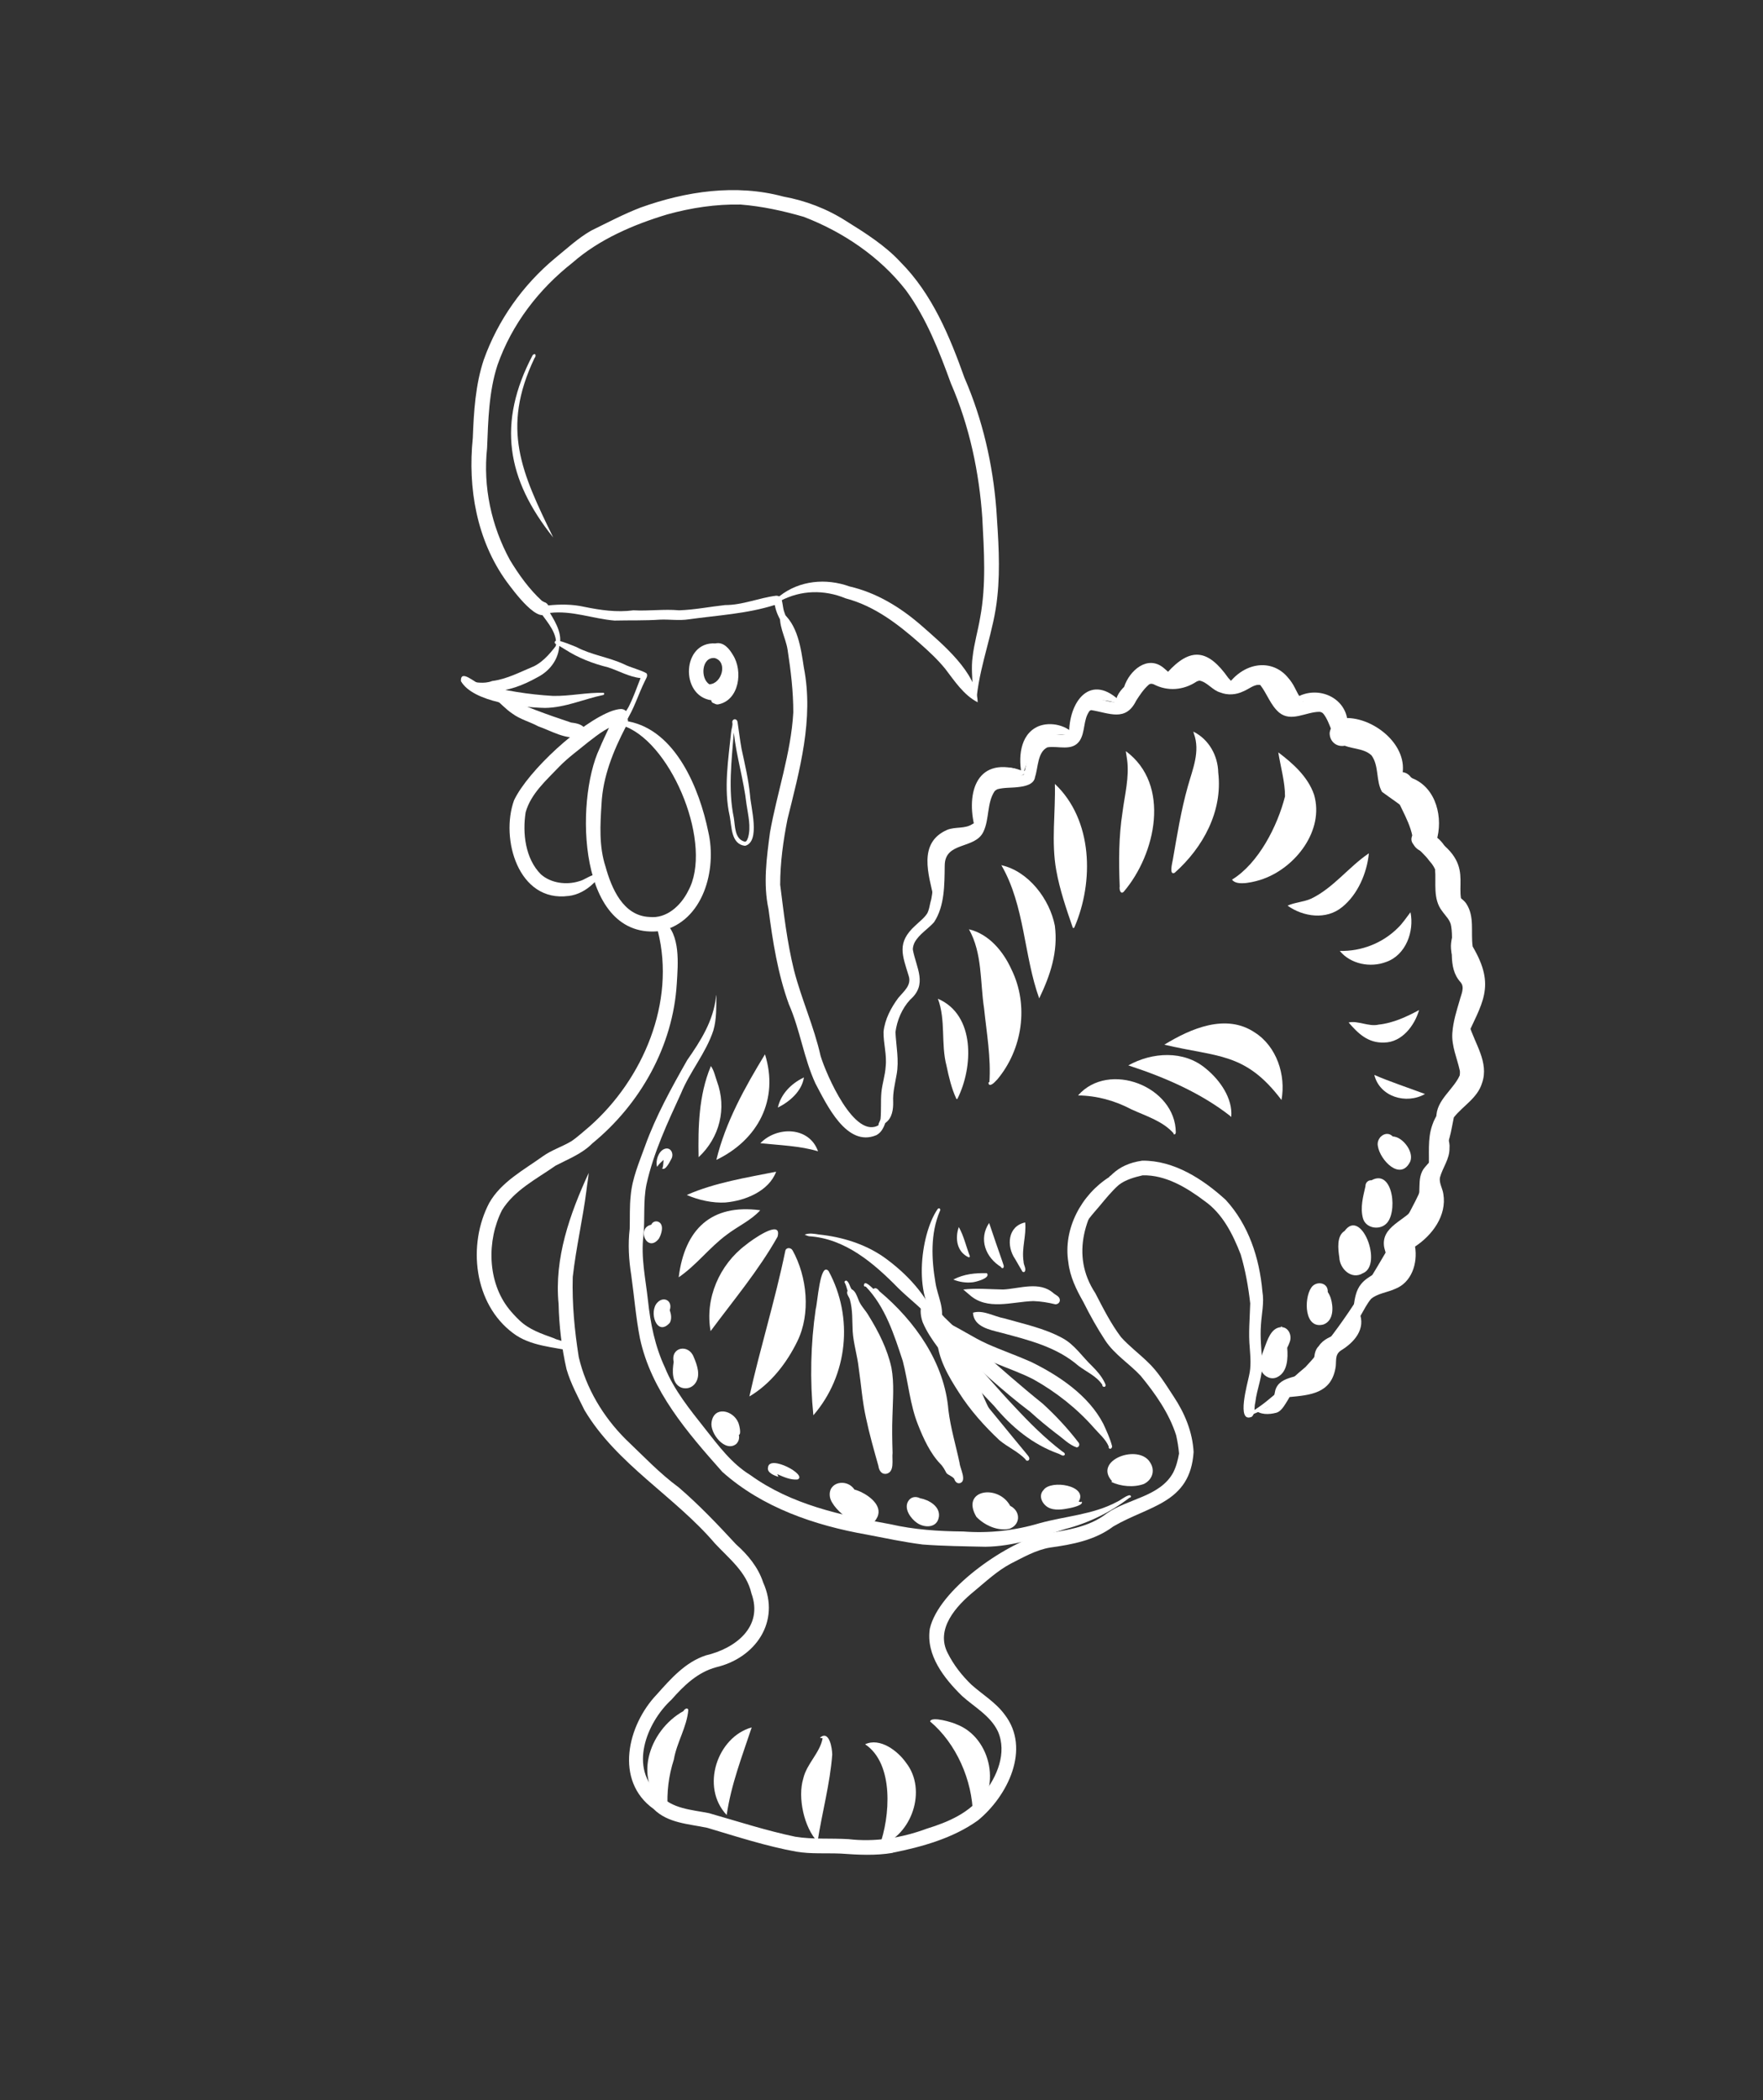 <svg id="Layer_1" data-name="Layer 1" xmlns="http://www.w3.org/2000/svg" viewBox="0 0 524.28 624.37">
  <rect x="0" y="0" width="524.28" height="624.37" fill="#333333" stroke="none"/>
  <path d="M265.45,550.8c8.76-1.74,18.02-4.34,25.35-9.6,8.8-7.17,15.86-21.29,7.95-31.49-2.67-3.63-6.6-5.94-9.91-8.9-2.79-2.7-5.23-5.81-6.97-9.28-3.8-7.2,2.46-14.08,7.77-18.42,3.52-2.91,6.88-6.1,10.95-8.26,3.76-1.89,7.48-4.07,11.68-4.77,6.62-.91,13.35-2.18,18.8-6.28,10.67-6.24,22.89-6.87,23.88-22.13-.32-5.99-2.65-11.56-5.94-16.51-2.39-3.62-4.65-7.43-7.87-10.4-2.55-2.46-5.4-4.6-7.77-7.24-3.05-4.04-5.33-8.6-7.65-13.08-7.53-11.42-3.02-23.81,4.91-33.63.17-.21.34-.47.26-.76-.1-.35-.6-.71-.88-.35,0,0,0,0,0,0-.04.04-.06.09-.07.14,0,.01,0,.02,0,.04-8.36,5.26-13.85,15.44-12.24,25.38.48,4.3,2.37,8.13,4.48,11.84,1.96,3.92,4.1,7.76,6.51,11.43,2.74,4.17,7.22,6.92,10.54,10.51,4.31,5.23,8.49,11.18,10.53,17.66.41,1.78.71,3.61.86,5.43-.34,1.95-.85,3.91-1.75,5.68-3.95,7.16-13.43,7.71-19.71,12.09-5.68,4.44-12.81,5.05-19.63,6.32-10.97,2.98-30.35,16.42-33.02,27.97-1.22,7.88,4.29,14.83,9.59,20.01,3.71,3.34,8.44,5.87,10.66,10.54,2.76,6.31-.24,13.56-4.35,18.55-3.93,5.63-10.43,8.39-16.78,10.35-7.47,2.77-15.45,4.05-23.32,3.12-5.19-.31-10.71.12-15.82-.72-8.68-1.82-17.13-4.57-25.64-7-5.14-1.04-11.11-1.26-14.73-5.56-9.27-7.57-3.91-21.33,3.55-28.17,3.7-4.21,7.76-8.15,13.29-9.65,11.73-2.76,19.21-13.59,13.99-25.2-1.49-4.53-4.54-8.22-8.06-11.34-5.45-5.89-10.96-11.69-17.05-16.93-5.74-4.21-10.62-9.42-15.77-14.31-6.7-6.68-11.8-15.17-13.96-24.42-1.26-7.88-2.01-15.84-1.79-23.82.97-8.68,2.99-17.21,4.09-25.87.18-1.68.53-3.47.65-5.06-5.6,12.18-10.28,25.35-8.95,38.95.15,6.51.91,13.04,2.36,19.39,1.24,4.27,3.4,8.21,5.35,12.19,9.62,16.13,26.78,25.54,38.78,39.61,4.21,4.53,9.41,8.48,10.85,14.84,3.63,9.97-4.78,16.39-13.54,18.44-6.13,2.01-10.45,6.97-14.61,11.63-8.7,9.11-12.66,25.64-.95,34.02,4.25,4.27,10.47,4.44,15.99,5.62,8.72,2.6,17.53,5.47,26.49,7.09,4.34.72,8.76.38,13.14.56,5.18.37,10.35.66,15.51-.21Z" fill="#fff"></path>
  <path d="M171.31,401.52c1.84-1.84-5.21-2.84-6.5-3.64-3.76-1.36-7.47-2.59-10.38-5.39-1.1-1.06-2.21-2.25-3.12-3.39.01.01.02.03.04.04.02.02.03.03.04.05-6.48-8.08-6.67-20.4-2.1-29.42,3.66-5.96,10.37-9.33,15.96-13.25,3.79-1.97,7.83-3.5,10.9-6.6,14.27-11.67,24-28.97,25.11-47.49.36-5.83,1.18-14.62-3.9-18.59-.48-.33-1.12-.62-1.72-.54-.04.01.02.09.02.1.13,1.16-.18,2.33-.01,3.49,5.31,21.04-4.4,43.93-20.26,57.94-1.8,1.49-3.51,3.11-5.45,4.43-2.75,1.66-5.87,2.61-8.5,4.49-5.67,4.07-12.41,7.62-15.95,13.87-6.53,12.43-4.6,30.03,7.11,38.73,5.11,3.88,11.97,4.09,17.97,5.42,0,0,0,0,0,0,.27.04.55-.04.75-.23Z" fill="#fff"></path>
  <path d="M178.3,222.52c.85-2.09,1.86-4.11,2.8-6.17.78-1.94,2.32-5.42,4.86-3.63.54.44.8,1.09.79,1.73,14.24,2.61,21.29,20.16,23.88,32.85,2.61,11.25-1.45,26.57-14.02,29.46-24.85,3.24-25.7-38.69-18.31-54.25ZM204.61,264.93c7.55-13.48-4.47-43.25-18.5-48.88-3.72,7.17-6.84,14.81-7.23,22.98-.4,6.22-.77,12.57,1.18,18.58,1.81,6.53,5.26,14.68,13.08,15,5.1.55,9.31-3.37,11.47-7.67Z" fill="#fff"></path>
  <path d="M169.06,266.37c2.78-.31,5.32-1.75,7.31-3.65.72-.62,2.13-2.19.58-2.69-1.68.26-3.12,1.59-4.82,1.98-3.73,1.15-8.34.56-11.31-2.11-4.61-4.64-5.48-12.21-4.5-18.42,1.53-5.53,6.24-9.61,10.03-13.6,2.61-2.68,5.66-4.85,8.53-7.23,3.06-2.33,6.15-4.94,10.01-5.51-.03,0-.07,0-.11,0,2.72-.18,2.64-4.31-.11-4.36-.96.05-1.83.3-2.69.58-9.2,3.34-24.88,17.68-29.11,26.55-4.14,11.42,1.26,30.42,16.17,28.45Z" fill="#fff"></path>
  <path d="M372.24,421.21c1.18-1.09.64-2.85,1.06-4.26.45-4.11,2.33-7.99,2.03-12.19-.21-3.63-.63-7.28-.35-10.92.2-3.3,1.01-6.58.43-9.89-.87-9.95-4.08-19.79-10.9-27.23-6.74-6.16-15.42-11.79-24.85-11.66-7.78,1.13-10.65,5.28-14.5,11.53-2.96,4.06-5.26,8.56-5.69,13.63-.23.3.16.78.51.51.71-1.22.77-2.83,1.41-4.13,1.2-3.23,3.52-5.59,5.67-8.14,1.8-2.16,3.56-4.34,5.63-6.18,2.05-1.58,4.61-2.28,7.09-2.86,6.81-.19,13.15,3.65,18.43,7.63,5.38,3.77,8.42,9.89,10.74,15.87,1.41,4.74,2.28,9.66,2.84,14.56-.12,4.51-.57,8.85-.13,13.32.19,2.7.43,5.44-.2,8.1-.41,2.19-3.94,14.34.79,12.3Z" fill="#fff"></path>
  <path d="M372.64,420.42c6.61-2.68,12.73-6.87,18.28-11.33,5.95-5.58,9.92-12.87,13.92-19.89,3.33-4.89,6.6-9.8,9.53-14.95,3.15-5.51,6.92-10.72,9.21-16.68,1.28-3.42,2.87-6.84,3.37-10.48-.13-4.81-.25-10.1,2.84-14.12,2.68-3.51,5.75-6.76,7.62-10.81,1.71-4.46-1.38-8.99-1.47-13.51-.1-4.82,2.32-9.26,2.83-13.99.08-1.4-.21-2.88-.99-4.06-1-1.2-1.85-2.14-2.07-3.69-.8-4.48.52-9.22-1.1-13.57-.85-2.4-3.25-3.82-4.14-6.2-1.3-5.89.86-12.8-6.01-15.8-.31-.18-.39-.51-.54-.74-1.04-2.54-.82-5.36-1.25-8.04-.21-2.14-1.96-3.59-3.57-4.8-1.82-1.47-3.59-2.98-5.29-4.58.01.01.03.02.04.04-.9-5.01-1.22-11.64-7.12-13.23-1.92-.93-4.47-1-6.02-2.48-2.27-4.45-3.97-10.9-10.35-9.53-2.2.24-4.5,1.09-6.67.9-3.84-2.72-4.84-11.52-11.19-9.08-2.46.63-4.5,2.76-7.14,2.56-2.86-.33-4.67-3.18-7.47-3.69-3.2-.59-5.57,2.44-8.68,2.58-2.83.29-5.4-2.16-8.19-1.17-3.77,1.56-5.14,5.89-7.9,8.54-4.78,1.03-9.93-4.4-13.06,2.09-1.18,2.26-1.23,4.9-2.17,7.24-.08.1-.2.17-.31.25-1.38.44-2.83.04-4.24.11-6.76-.38-7.78,6.86-8.8,11.94-2.85,1.09-6.1.61-8.93,1.78-5.26,2.71-3.54,9.98-6.46,14.25-1.58,1.63-4.04,1.79-5.99,2.76-7.76,3.26-4.51,12.79-6.48,19.26-.26,1.14-.4,2.21-.94,3.24-.94,1.46-2.32,2.43-3.54,3.62-5.6,5.08-3.87,8.73-1.97,14.98.9,2.77-1.48,4.59-3.06,6.48-2.2,2.95-4.04,6.42-4.42,10.12-.06,3.45,1.02,6.85.63,10.33-.15,2.6-1.02,5.09-1.27,7.66-.24,2.59,0,5.38-.26,7.92-.1.68-.5,1.31-.67,1.9.77-.14,1.61-.31,2.24-.8,1.9-1.41,2.24-3.97,2.19-6.18-.15-2.77.57-5.43,1.03-8.14.77-4.2-.14-8.39-.35-12.58.47-3.53,1.94-7.03,4.37-9.65,5.24-4.57,1.83-9.41.81-14.82-.07-.74.26-1.74.58-2.32,1.39-2.42,3.9-3.85,5.72-5.9,3.19-4.84,3.09-11.23,3.17-16.83.04-7.26,9.02-4.74,11.51-10.07,1.8-3.76,1-8.39,3.25-11.93.34-.44.54-.45.91-.7,2.05-.55,4.12-.37,6.21-.64,1.91-.21,4.71-.74,4.98-3.01.95-2.82.71-7.35,3.67-8.8,3.19-.54,7.34,1.3,9.59-1.94,1.72-2.62,1.03-6.23,2.89-8.79-.04.05-.08.09-.12.13l-.05.05s.04-.05.06-.07c0,0,0,0,0,0,.14-.23.47-.43.66-.45,5.37.86,10.25,3.56,13.37-2.8,1.09-1.71,2.17-3.33,3.67-4.69.51-.44.96-.39,1.51-.2,4.18,2.2,8.87,1.78,12.74-.76.26-.17.61-.24.9-.32,2.3.4,3.86,2.88,6.18,3.52,2.22.89,4.73.71,6.86-.33,1.57-.6,3.4-2.28,5.06-1.87,2.02,2.61,3.04,5.99,5.59,8.17,3.59,2.96,8-.2,11.96-.21.48.01.96.25,1.24.62,2.1,2.67,2.33,6.61,5.04,8.82,2.79,1.77,6.78,1.15,9.26,3.53,2.29,3.22,1.22,7.55,3.1,10.82,2.68,1.99,5.51,3.8,8.07,5.97.55.39.85,1.3.92,1.86.46,3.01.37,6.3,2.03,8.96.88,1.33,2.53,1.75,3.63,2.87.96.81,1.09,2.15,1.14,3.3.32,4.17-.69,8.89,2.05,12.43,1.03,1.49,2.52,2.74,2.74,4.64.88,5.47-1.33,12.09,2.81,16.6,1.28,1.52.13,3.64-.28,5.3-.94,3.18-1.95,6.37-2.19,9.69-.3,3.94,1.44,7.6,2.24,11.37.35,6.19-6.39,10.38-8.19,16.02-1.52,4.21-.83,8.72-1.08,13.05-2.82,8.84-7.76,16.67-12.58,24.52-7.07,12.1-14.49,24.16-24.09,34.44-5.36,4.37-10.12,9.77-16.06,13.31,0,0,0,0,0,0-.48-.68-.99-.53-.67.31.19.45.72.51,1.14.4Z" fill="#fff"></path>
  <path d="M260.6,337.48c2.1-1.12,2.66-3.53,3.24-5.63.09-.28-.2-.55-.48-.44-1.12.39-1.52,1.59-2.01,2.55-.08.19,0,.35.13.43-7.33,4.71-15.83-15.11-17.45-20.46-1.95-8.73-5.69-16.85-7.91-25.49-2.08-8.43-3.04-16.95-4.11-25.42,0-6.56.91-13.1,2.18-19.52-.02.06-.03.13-.05.19,0,.03-.02.06-.02.1,3.65-14.83,7.94-29.94,4.94-45.28-.9-5.87-1.8-12.99-6.86-16.77-1.01,3.92,1.41,7.57,2.01,11.4.95,6.17,1.72,12.46,1.7,18.7-.69,12.11-4.82,23.75-6.93,35.63-1,7.58-2.07,15.24-.44,22.82,1.25,9.58,2.75,19.17,6.06,28.28,3.35,7.61,4.41,15.98,7.89,23.53,3.36,6.3,9.29,19.09,18.1,15.38Z" fill="#fff"></path>
  <path d="M212.11,209.02c-.27-.08-.67-.44-.54-.83-9.46-1.3-8.75-17.59,1.19-16.9,2.42-.55,4.13,1.59,5.21,3.45,3.03,4.73,1.89,13.49-4.42,14.67-.54.09-.97-.19-1.44-.4ZM212.57,195.64c-3.92-.44-4.42,6.05-1.62,7.79,0,0,0,0,0,0,3.69-.09,5.58-6.65,1.61-7.79Z" fill="#fff"></path>
  <path d="M217,242.62c-1.86-8.23-.4-16.85.44-25.13.09-.89.52-1.8.34-2.69-.13-.62.52-1.22,1.1-.87.36.19.45.62.49.99.39,2.58.69,5.18,1.16,7.75.97,4.47,2.08,9.16,2.52,13.76.19,3.57,3.16,13.73-1.45,15.02-4.2-.4-3.99-5.67-4.6-8.84ZM221.37,250.21c.13.02.27,0,.39-.02,0,0-.02,0-.03,0-.02,0-.03,0-.04,0,.45-.13.57-.73.75-1.13.97-3.27.01-6.76-.46-10.06-.81-7.15-2.98-14.06-3.76-21.22-.65,8.39-1.74,16.99,0,25.31.42,2.48.19,6.28,3.17,7.11,0,0-.01,0-.01,0Z" fill="#fff"></path>
  <path d="M162.14,210.46c5.97-.09,11.54-2.65,17.26-3.85.3-.06.36-.46.14-.64-4.94-.17-10.07,1.03-15.1.92-7.21-.41-14.52-1.6-21.52-3.45-1.61-.28-6.01-4.73-5.85-.94,3.61,6.3,18.26,7.82,25.06,7.96Z" fill="#fff"></path>
  <path d="M146.25,205.54c4.85-.05,9.35-1.83,13.52-4.16,4.04-2.03,6.86-6.03,6.52-10.64-2.06,2.74-4.33,5.73-7.45,7.31-4.15,1.72-8.06,3.84-12.48,4.41-2.51.98-5.04.29-7.61.08-.32-.02-.58.31-.49.62.28.58,1.19.57,1.71.93,1.99.83,4.07,1.77,6.27,1.46Z" fill="#fff"></path>
  <path d="M172.41,219.09c.86-.25,1.39-1.03,1.95-1.59.02-.05-.1-.12-.1-.16-.59-1.97-2.66-2.31-4.42-2.53-7.13-2.36-14.24-4.95-21.06-8.11-.52-.22-1.01-.56-1.58-.6-.99-.15-1.7.82-.46,1.25,1.94,1.51,3.62,3.48,5.6,4.78,2.33,1.73,5.2,2.44,7.73,3.8,3.93,1.37,8.1,4,12.34,3.16Z" fill="#fff"></path>
  <path d="M186.03,214.62c2.49-3.7,3.75-8.13,5.73-12.12.3-.71,1.01-1.56.51-2.32-1.46-.94-4.89-1.75-6.77-2.74-4.58-2.09-9.68-2.74-14.11-5.09-1.82-.74-3.5-1.43-5.32-1.9-.38-.05-1.05-.03-1.12.47-.03.21.09.43.3.5.95.51,1.85,1.09,2.77,1.64,3.96,2.56,8.28,4.21,12.84,5.35,3.25,1.05,6.2,2.82,9.62,3.18-1.07,2.68-1.99,5.43-3.28,8.02-.65,1.65-2.52,3.18-2.19,5.03.15.51.75.26,1.03,0Z" fill="#fff"></path>
  <path d="M165.99,192.9c1.74-3.58-.57-7.6-2.45-10.68,6.54-.79,12.75,1.73,19.19,2.27,4.55-.11,9.11.04,13.66-.28,2.8-.09,5.61.34,8.39-.08,8.6-1.21,17.32-1.64,25.63-4.28.68,4.09,3.56,7.16,5.51,10.66.02-.38-.11-.95-.17-1.4-.2-3.03-2.37-5.55-2.85-8.44-.31-1.38-.16-3.56-2.09-3.57-5.11.64-9.98,2.8-15.19,2.78-4.58.5-9.07,1.41-13.67,1.56-4.54-.41-9.06.26-13.59,0-4.92.67-9.79-.05-14.61-1.03-3.54-.8-7.16-.79-10.75-.42-1.4.07-3.45.41-2.16,2.26,2.11,2.95,5.16,6.25,4.41,10.13-.39.45.34.94.72.53Z" fill="#fff"></path>
  <path d="M290.74,208.79c-.18-8.83-10.54-17.36-16.78-22.86-6.22-5.4-13.26-9.72-21.35-11.59-6.97-2.51-14.85-1.79-20.76,2.86-.62.39-1.02.98-1.29,1.64-.2.2-.37.38-.45.66-.15.44.43.48.73.38.6-.14.79-.85,1.19-1.22,6.14-3.26,13.09-3.41,19.45-.77,8.47,2.22,15.47,7.58,21.93,13.27,2.71,2.39,5.38,4.85,7.66,7.65,2.84,3.69,5.45,7.77,9.67,9.98Z" fill="#fff"></path>
  <path d="M290.49,206.93c1.12-10.1,5.11-19.48,6.1-29.56.93-8.61.27-17.36-.3-25.97-1.05-13.42-4.07-26.61-9.43-38.98,0,0,0,0,0,.01,0,0,0,.01,0,.02-4.42-12.43-9.65-25.09-19.11-34.57-4.51-4.89-10.57-8.71-16.09-12.14-5.7-3.65-12.05-6.09-18.71-7.3-14.11-3.81-28.95-1.58-42.49,3.28-5.04,1.94-9.83,4.48-14.68,6.85-3.9,2.24-7.21,5.34-10.69,8.17-9.61,7.98-17.03,18.44-21.23,30.22-2.48,7.42-2.97,15.5-3.26,23.24-1.54,14.86,1.17,30.42,10.05,42.7,1.78,2.36,10.16,14.06,12.57,8.5.25-.99-.36-2.16-1.39-2.4-.23-.12-.46-.25-.68-.38-3.81-3.48-6.9-7.83-9.52-12.16-5.52-10.11-8.02-21.76-6.78-33.24.33-8.22.52-16.82,3.09-24.68,4.27-12.17,12.26-22.54,22.34-30.46,7.93-6.96,18.17-11.34,28.2-14.35,7.13-1.97,14.38-3.06,21.75-2.92,6.4.51,12.69,1.88,18.81,3.66,11.7,4.5,22.68,11.91,30.4,21.87,6.05,8.27,9.85,18.04,13.33,27.62,5.54,12.73,8.44,26.49,9.37,40.28,0-.08-.01-.16-.02-.24.51,9.84,1.18,19.81-.63,29.54-.65,3.93-1.83,7.83-2.26,11.81-.45,3.16-.03,6.34.03,9.51-1.02-1.62-.2.88-.02,1.48-.13.83.76,1.57,1.22.6Z" fill="#fff"></path>
  <path d="M164.53,159.82c-9.39-19.29-15.58-32.32-5.58-53.36.59-.61.34-1.75-.55-.88-10.6,20.2-7.76,36.86,6.13,54.23Z" fill="#fff"></path>
  <path d="M293.05,459.84c8.22-.11,15.97-2.75,23.7-5.26,6.95-1.78,13.5-5.01,19.14-9.33.26.05.52-.24.4-.49-.12-.26-.37-.24-.57-.22-1.3.37-2.39,1.43-3.64,1.99-7.09,3.76-15.23,4.19-22.84,6.28-7.41,2.22-15.1,3.08-22.79,2.49-7.31-.06-14.57-.53-21.71-2.17-14.64-2.64-29.42-5.79-41.64-14.63-5.54-3.4-9.41-8.66-13.38-13.68-4.48-5.68-9.26-11.51-11.97-18.23-2.98-6.36-4.33-13.14-5.07-20.06-.7-6.37-2.13-12.75-1.34-19.17.5-5.07-.12-10.23.91-15.26,2.11-9.49,6.23-18.25,10.25-27.01,2.66-6.54,7.44-12.03,9.64-18.75,1-3.4.83-6.98.9-10.49,0-.02-.03-.02-.03,0-.03.16-.06.33-.09.48-.78,7.2-4.56,13.1-8.57,18.85-4.67,8.23-9.32,16.62-12.53,25.54-1.73,4.81-3.82,9.57-4.26,14.71-.37,3.29-.2,6.59-.3,9.89-.55,4.62-.26,9.22.46,13.79.88,6.24,1.37,12.55,2.58,18.74,3.33,15.63,14.17,28.09,24.51,39.73,11.87,10.6,27.47,15.92,42.94,18.64,5.52,1.06,11.04,2.24,16.62,2.95,6.21.47,12.47.53,18.7.67Z" fill="#fff"></path>
  <path d="M263.41,438.18c2.79-.43,1.77-4.26,2.02-6.28-.11-3.86-.18-7.12-.04-10.81.11-4.83.59-9.72-.3-14.51-1.2-5.49-3.79-10.62-6.73-15.37-1.05-1.84-2.49-3.06-3.14-4.99-.44-1.07-.86-2.4-1.96-2.94-.56-.79-.69-1.97-1.48-2.54-.29-.1-.67.11-.65.45.44.76.66,1.68.92,2.55-.49.86.41,1.74.67,2.54.89,3.19.68,6.26.85,9.5.23,3.69,1.4,7.25,1.79,10.92.75,5.01,1.06,9.9,2.16,14.8,1.01,4.82,2.37,9.58,3.7,14.31.15,1.19.81,2.47,2.19,2.36Z" fill="#fff"></path>
  <path d="M285.42,440.94c2.23-.58.05-4.43-.06-6-1.1-5.24-2.68-10.41-3.32-15.73,0,.01,0,.03,0,.04-1.13-14.1-9.94-26.51-20.53-35.38-.39-.57-1.1-1.28-1.76-.67-.52-.42-2.69-2.78-2.82-1.16-.07.34.25.54.51.43,5.84,6.04,8.46,14.36,11.03,22.16,1.63,6.27,2.13,12.98,4.54,18.97,1.6,4.08,3.66,8.52,6.62,11.59.81.79,1.31,1.79,1.84,2.77.68.67,1.68.88,2.3,1.68.2.76.81,1.48,1.65,1.29Z" fill="#fff"></path>
  <path d="M306,434c.38-.73-.45-1.37-.83-1.91-4.66-5.58-9.39-11.49-14.03-17.01-4.39-5.73-6.98-12.48-12.52-17.21.28,5.95,3.39,11.26,6.57,16.16,3.31,5.21,7.54,9.92,12.01,14.13,2.47,2.07,5.56,3.38,7.78,5.71.07.45.78.53,1.02.13Z" fill="#fff"></path>
  <path d="M316.62,432.52c.23-.52-.46-.84-.8-1.07-5.13-3.93-9.71-8.51-14.1-13.23-5.44-5.69-10.42-11.89-16.07-17.35-3.03-3.07-5.17-7.11-8.46-9.82,1.27,5.83,4.95,10.68,8.48,15.31,2.96,4.18,6.4,7.94,9.95,11.61,5.18,6.26,11.48,11.49,19.21,14.22.55.18,1.32.92,1.8.32Z" fill="#fff"></path>
  <path d="M320.18,430.3c.78-.05,1.01-.98.5-1.51-3.22-4.2-6.72-7.93-10.56-11.46-6.54-5.24-12.8-10.81-19.13-16.31-3.39-3.13-6.9-6.14-10.16-9.41-1.74-2.18-4.31-3.26-6.89-4.08,1.21,4.9,4.83,8.43,8.54,11.68,7.85,6.91,15.5,14.2,23.86,20.49,2.47,2.27,5.11,4.42,7.68,6.41,2,1.41,3.84,3.41,6.16,4.19Z" fill="#fff"></path>
  <path d="M330.46,430.59c.21-.19.25-.43.24-.7-.6-2.28-1.62-4.46-2.6-6.6-4.36-8.43-13.18-14.35-21.53-18.43-4.35-1.93-8.74-3.44-13.02-5.35-4.38-1.97-8.35-4.79-12.76-6.72-.94-.4-1.94-.98-2.8-1.33,2.24,2.37,4.41,5.47,6.98,7.39,6.35,5.71,14.96,7.42,22.35,11.22,6.71,3.75,12.91,8.63,17.98,14.4,1.56,1.81,3.56,3.41,4.44,5.65-.21.43.39.8.71.47Z" fill="#fff"></path>
  <path d="M328.72,412.08c.18-.33-.06-.69-.19-.99-.88-1.86-2.27-3.47-3.69-4.89-2.98-2.81-5.25-6.46-8.94-8.42-5.35-2.91-11.47-4.18-17.26-5.84-3.04-.55-6.33-2.61-9.3-1.68.23,4.24,5.08,5.09,8.35,5.94,8.11,2.16,16.51,4.2,23.01,9.84,2.41,1.83,5.44,3.08,7.13,5.69-.19.47.69.81.89.36Z" fill="#fff"></path>
  <path d="M313.86,387.76c.66,0,1.28-.47,1.32-1.16.05-1.17-1.21-1.55-1.95-2.19-4.13-3.62-10.04-1.3-14.91-1.05-4.07-.06-7.88-.46-11.86,0,.51.47,1.19,1.02,1.77,1.51,5.32,4.87,12.71,2.11,19.06,1.93,2.21.07,4.43.44,6.56.96Z" fill="#fff"></path>
  <path d="M304.67,378.11c.68-.81-.31-2.06-.28-3.03-.64-4.03.87-7.68.48-11.66-5.24,1.12-5.63,7.08-2.98,10.9.69,1.25,1.45,2.45,2.14,3.69.15.19.44.23.64.09Z" fill="#fff"></path>
  <path d="M297.54,424.72c-2.51-3.78-4.56-7.97-6.17-12.26-1.94-3.66-3.96-7.29-5.9-10.95-1.41-2.78-4-4.78-6.37-6.56.21,3.44.88,6.68,3.02,9.48,3.26,6.38,6.89,12.72,11.99,17.83.73.45,3.04,4.3,3.43,2.46Z" fill="#fff"></path>
  <path d="M285.02,408.41c.7-.26.2-1.06-.02-1.48-3.13-5.95-4.83-12.44-8.18-18.26-.38-1.22-2.1-1.99-2.8-.6-.47,1.59-.18,3.46.36,5,2.31,5.5,6.63,9.85,9.91,14.74.13.32.29.76.72.6Z" fill="#fff"></path>
  <path d="M279.69,393.32c1.44-4.08-.89-7.96-1.5-11.96-1.19-7.01-1.54-14.62,1.3-21.29.37-.49-.11-1.2-.64-.65-5.39,7.79-7.47,27.65.84,33.9Z" fill="#fff"></path>
  <path d="M278.78,393.22c-2.92-8.02-9.13-14.63-16.02-19.54-5.71-3.93-12.39-5.95-19.21-6.67-1.4-.22-2.88-.51-4.24.03.31.21.81.33,1.22.48,10.81.66,19.35,8.04,26.59,15.42,3.48,3.46,7.59,6.31,10.51,10.29-.01.69,1.16.76,1.16-.03Z" fill="#fff"></path>
  <path d="M213.03,344.83c12.42-5.99,18.67-17.95,14.46-31.39-6,9.84-11.76,20.21-14.46,31.39Z" fill="#fff"></path>
  <path d="M207.74,344.04c6.27-5.83,8.45-14.51,5.47-22.56-.53-1.48-.86-3.21-1.77-4.49-.09-.07-.23.16-.11.13-3.52,8.46-3.76,17.93-3.58,26.92Z" fill="#fff"></path>
  <path d="M243.27,342.28c-2.6-7.38-12.18-7.55-17.16-2.41,5.68.59,11.92.79,17.16,2.41Z" fill="#fff"></path>
  <path d="M231.33,329.26c3.47-1.71,7.06-4.82,7.72-8.82,0-.14-.2-.12-.23,0-3.59,1.75-6.64,4.88-7.5,8.82Z" fill="#fff"></path>
  <path d="M215.81,357.48c5.77-.52,12.81-3.32,15-9.14-8.4,1.68-18.29,3.23-26.58,6.92,3.5,1.51,7.68,2.46,11.59,2.23Z" fill="#fff"></path>
  <path d="M201.82,379.74c5.46-3.77,9.06-8.8,14.3-12.67,3.22-2.48,7.23-4.25,9.96-7.27-14.57-1.95-22.48,5.66-24.25,19.94Z" fill="#fff"></path>
  <path d="M211.32,395.73c6.84-9.23,14.25-18.02,19.91-28.06,1.49-5.62-7.99,1.19-9.45,2.44-7.85,5.87-12.22,15.97-10.46,25.62Z" fill="#fff"></path>
  <path d="M222.86,415.15c6.32-3.74,11.09-9.9,14.27-16.43,3.99-8.18,2.93-19.12-1.45-27.03,0,0-.01,0-.02,0-.45-.85-1.95-.92-2.14.25-2.98,14.49-7.46,28.81-10.67,43.21Z" fill="#fff"></path>
  <path d="M241.89,420.74c10.26-11.87,11.98-29.09,4.53-42.84-2.58-3.07-3.32,9.77-3.84,11.25-1.51,10.39-1.76,21.19-.7,31.59Z" fill="#fff"></path>
  <path d="M237.16,439.85c3.2-1.29-8.45-7.57-8.77-3.58-.37,1.59,1.96,2.42,3.06,2.78,0-.24-.23-.53-.31-.8,1.82.81,3.93,1.78,6.03,1.59Z" fill="#fff"></path>
  <path d="M218.99,429.24c.74-.79.93-1.74.73-2.65.81-.2.12-3.07-.2-3.73-1.55-3.65-7.19-4.95-7.91-.07-.59,3.29,4.09,9.19,7.38,6.45Z" fill="#fff"></path>
  <path d="M206.76,411.24c1.68-2.31.55-5.43-.45-7.78-1.51-4.04-6.95-3-5.97,1.43-.43,2.63-.63,6.39,2.22,7.61,1.52.56,3.21.12,4.2-1.26Z" fill="#fff"></path>
  <path d="M199.19,393.24c.63-1.14.41-2.51-.02-3.74.93-2.81-1.78-4.24-3.64-2.3-2.73,2.73-.2,10.39,3.66,6.05Z" fill="#fff"></path>
  <path d="M195.92,368.26c.6-.99,1.19-2.76.83-3.91-.44-1.5-2.42-1.72-3.08-.25-4.58.99-1.16,8.54,2.25,4.16Z" fill="#fff"></path>
  <path d="M199.73,344.39c.72-1.55-.38-3.57-2.23-2.78-1.76.75-2.63,3.62-2.09,5.28.53-.84,1.22-1.42,1.93-2.07-.1.83-.08,1.67-.3,2.44-.06.02-.23-.04-.21.04,1.03,1.08,2.6-2.42,2.9-2.92Z" fill="#fff"></path>
  <path d="M260.5,451.73c2.5-3.62-1.63-6.86-4.57-8.23-.45-.21-1.11-.46-1.85-.67-2.2-3.39-8-2.35-7.28,2.19.66,4.07,10.49,11.68,13.71,6.71Z" fill="#fff"></path>
  <path d="M279.21,450.91c.42-3.1-3.02-5.03-5.6-5.5-1.23-.62-2.73-.49-3.56.93-1.31,2.25.82,5.15,2.64,6.4,2.2,1.54,6.02,1.62,6.52-1.83Z" fill="#fff"></path>
  <path d="M300.15,454.51c3.26-1.14,3.45-4.97.56-6.67-.1-.06-.2-.11-.3-.16-3.52-6.54-14.86-4.85-10.04,3.29,2.4,2.47,6.28,4.28,9.77,3.54Z" fill="#fff"></path>
  <path d="M318.14,448.35c.56-.11,4.31-.91,3.51-1.98-.05-.02-.04.1-.06.14-.02.02-.04.03-.06.05-.26,0-.53-.1-.75-.15,2.89-4.75-8.25-6.63-10.45-3.45-1.65,1.72-.4,4.16,1.32,5.15,1.89,1.08,4.49.64,6.48.24Z" fill="#fff"></path>
  <path d="M340.15,441.18c2.51-1.22,3.42-3.93,1.93-6.32-3.34-5.82-17.2-.79-11.33,5.54-.09.06-.28.08-.3.16,2.88,1.37,6.69,1.71,9.7.62Z" fill="#fff"></path>
  <path d="M298.25,377.01c.59-.38-.04-1.39-.15-1.92-1.32-3.84-2.68-7.66-3.95-11.51-3.21,4.75-1.06,10.32,3.62,13.13-.36.08.33.36.49.3Z" fill="#fff"></path>
  <path d="M288.4,373.42c-1.1-2.86-1.78-5.99-3.27-8.63-1.19,3.33-.59,7.42,2.94,9,.2.03.41-.15.33-.36Z" fill="#fff"></path>
  <path d="M289.17,381.22c.97-.07,5.57-1.28,4.3-2.71-3.5-.08-6.76.22-9.97,1.89,1.71.72,3.78,1.03,5.67.82Z" fill="#fff"></path>
  <path d="M284.72,326.66c4.71-9.35,5.37-24.95-5.81-29.74,2.41,6.4.84,13.42,2.57,19.96.69,3.3,1.48,6.7,2.9,9.74.05.14.26.19.34.03Z" fill="#fff"></path>
  <path d="M296.52,320.98c7.57-9,9.5-22.11,4.28-32.75-2.46-5.43-6.72-10.54-12.65-11.96,4.02,7.19,3.29,15.63,4.49,23.49.76,7.3,2.1,14.77,1.58,22.09-.28-.51-.31.24-.19.46.66.91,2.32-1.24,2.48-1.34Z" fill="#fff"></path>
  <path d="M309.04,296.84s0,0,0-.01h0s0,0,0,0v-.02s0,0,0,0c3.31-6.9,5.66-13.84,4.65-21.62-1.55-7.91-7.84-16.18-15.91-17.98,6.99,12.01,6.67,26.95,11.27,39.63Z" fill="#fff"></path>
  <path d="M319.49,275.72c5.88-13.57,5.53-31.98-5.79-42.67.22,8.48-1.12,17.22.41,25.69,1.05,5.82,2.96,11.4,4.89,16.98.05.25.42.21.48,0Z" fill="#fff"></path>
  <path d="M334.18,265.1c9.54-11.19,14.09-31.85.63-41.78.05.75.27,1.62.35,2.42.75,5.22-.72,10.72-1.34,15.66-1.14,7.3-1.15,14.75-.84,22.13-.17.75.18,2.54,1.21,1.57Z" fill="#fff"></path>
  <path d="M349.34,259.46c8.4-7.48,14.31-18.25,12.94-29.77-.1-5.05-2.77-9.87-7.37-12.17-.04.17.12.43.14.61,1.93,5.34-.4,10.54-1.82,15.68-2.01,7.12-3.18,14.47-4.45,21.75-.14.88-1.22,4.81.57,3.9Z" fill="#fff"></path>
  <path d="M375.71,261.27c9.66-3.49,18.14-14.45,15.07-25-1.8-5.31-6.29-9.33-10.64-12.59.67,4.24,2.01,8.81,2,13.07-2.22,8.8-7.88,19.93-15.75,24.75,0,0,0,0,0,0,0,0-.04-.03-.03-.04,1.35,2.21,7.17.6,9.36-.18Z" fill="#fff"></path>
  <path d="M399.12,269.68c4.67-3.77,7.36-10.09,7.96-16-5.99,4.03-10.57,10.32-17.18,13.49-2.14.98-5.2,1.17-7,2.08,4.69,3.34,11.52,4.3,16.22.42Z" fill="#fff"></path>
  <path d="M412.19,285.99c5.91-2.05,8.42-9.12,7.26-14.79-1.18,1.52-2.32,3.29-3.76,4.67-4.58,4.55-10.88,6.99-17.27,6.83,3.25,3.94,9.08,5.05,13.77,3.29Z" fill="#fff"></path>
  <path d="M411.61,309.94c5.31-.05,9.06-5.05,10.4-9.66-3.72,2-7.71,3.87-12.03,4.33-2.96.7-6.16-1.27-8.93-.63,2.89,3.35,5.8,6.13,10.56,5.96Z" fill="#fff"></path>
  <path d="M423.77,325.24c-4.88-1.83-10.62-3.72-15.11-5.69.01,0,.02,0,.03.01,1.61,6.55,9.53,8.85,15.08,5.68Z" fill="#fff"></path>
  <path d="M418.31,343.15c-3.06-.45-5.72-2.9-7.79-5.13-1.37,3.99,4.51,8.07,7.79,5.13Z" fill="#fff"></path>
  <path d="M419.38,345.3c.98-2.56-1.37-5.9-3.61-7.01-.48-.24-1.03-.39-1.6-.44-1.97-2.01-4.95.37-4.42,2.88.64,4.16,6.72,10.57,9.63,4.57Z" fill="#fff"></path>
  <path d="M412.03,363.98c3.77-2.91,2.37-16.71-4.18-13.09-.95-.11-1.84.71-1.79,1.77-.71,3.11-1.6,6.33-.75,9.5.78,2.9,4.6,3.62,6.72,1.83Z" fill="#fff"></path>
  <path d="M405.35,378.5c5.95-2.53-.52-19.47-5.48-12.56-2.45,1.47-1.94,5.48-1.59,7.84.12,3.49,3.69,6.81,7.06,4.71Z" fill="#fff"></path>
  <path d="M393.64,393.73c3-1.16,2.91-5.15,2.12-7.72-.16-.52-.48-1.26-.91-1.9.18-2.91-3.52-3.45-4.93-1.27-2.22,3.29-2.05,12.53,3.72,10.9Z" fill="#fff"></path>
  <path d="M379.9,409.38c3.01-1.53,3.15-5.62,2.89-8.7.3-.58.56-1.19.77-1.78.69-1.89-.37-4.22-2.33-4.35-.18-.49-.23-.19-.3,0-2.98.2-4.04,3.9-4.94,6.25-.8,2.06-1.93,4.89-.76,6.97.93,1.66,2.95,2.5,4.67,1.61Z" fill="#fff"></path>
  <path d="M381.09,327.01c1.35-7.39-1.42-15.92-7.96-20.07-8.57-5.76-19.06-1.14-26.88,3.63,15.74,3.78,24.02,2.13,34.83,16.44Z" fill="#fff"></path>
  <path d="M366.14,332.02c.5-5.49-3.39-10.97-7.56-14.35-6.54-5.51-15.94-4.89-23.04-.94,10.73,3.5,21.43,8.1,30.37,15.09-.12.01.15.26.23.2Z" fill="#fff"></path>
  <path d="M349.66,336.67c-.07-13.67-19.92-21.43-29.07-11.01,5.53.07,10.97,1.55,15.81,4.12,4.39,2.02,9.44,3.5,12.69,7.25-.05.01-.18-.02-.17.03.34.41.69.12.74-.39Z" fill="#fff"></path>
  <path d="M261.53,548.8c9.63-3.1,14.27-16.63,7.92-24.74-2.49-3.56-7.77-7.57-12.18-5.5,8.7,5.81,7.43,21.65,4.26,30.24Z" fill="#fff"></path>
  <path d="M289.32,539.4c8.71-7.11,5.63-22.7-4.74-26.72-1.22-.63-7.69-2.56-7.98-.9,7.83,6.6,12.55,17.51,12.72,27.63Z" fill="#fff"></path>
  <path d="M243.17,547.58s.02-.02.01-.03c-.01,0-.03-.02-.04-.03,0-.02-.02-.04-.01-.04,1.33-8.61,3.7-17.15,4.36-25.84-.01-1.77-.82-7.22-3.5-5.17-.43.23.43.24.64.31-.8,4.35-4.7,7.52-5.74,11.91-1.76,5.68.23,14.71,4.28,18.89Z" fill="#fff"></path>
  <path d="M216.1,539.59c1.34-9.17,4.6-17.46,7.44-26.05-10.2,2.84-15.32,17.68-7.44,26.05Z" fill="#fff"></path>
  <path d="M198.56,537.91c-.32-5.14.28-9.98,1.83-14.82.85-5.06,3.9-9.71,4.3-14.78-.29-.79-1.1-.18-1.43.28-.02.05.05.03.09.04-10.54,5.76-15.68,21.2-4.81,29.3.01,0,.02,0,.02-.02Z" fill="#fff"></path>
  <path d="M379.5,420.02c1.32-.35,2.19-1.76,2.88-2.83.39-.61.76-1.24,1.11-1.86,6.19-.59,12.2-1.1,13.61-8.39.48-2.03-.38-4.11,1.68-5.46,3.97-2.43,7.47-6.39,5.46-11.31-.19-2.01-.68,1.7-.9,2.29-2.16,4.63-8.42,3.55-11.17,7.73-1.95,1.9-.87,4.79-2.34,6.92-2.92,2.7-9.21,1.61-10.58,6.2-.34,1.36-.38,2.8-.97,4.09.04-.07.07-.12.1-.18-.28.57-.75.7-1.2,1.01-1.28.8-2.65,1.19-4.08.76,1.51,1.68,4.31,1.58,6.39,1.02Z" fill="#fff"></path>
  <path d="M400.86,395.26c3.41-1.94,4.43-6.24,6.88-9.13,1.93-1.61,4.77-1.88,7.05-2.92,5.03-1.89,6.84-7.67,6.02-12.62,5.12-3.36,9.49-9.22,8.41-15.64-.23-1.64-1.26-3.13-1.03-4.82.79-3,2.94-5.57,2.86-8.83.22-1.94-1.01-3.73-.22-5.53-1.29,1.1-1.4,2.18-1.6,3.74-.75,3.19-3.45,5.01-5.41,7.4-3.11,3.49-.44,8.37-3.04,11.96-2.84,4.05-10.14,5.67-9.17,11.83.3,1.56,1.19,3.31.8,4.87-1.81,2.74-5.57,3.56-7.64,6.16-3.07,3.71-1.43,9.63-4.31,13.26-.18-.01-.34-.07-.51-.11.17.26.56.48.9.39Z" fill="#fff"></path>
  <path d="M428.2,343.73c2.93-3.06,3.29-7.63,4.14-11.54,2.76-3.48,7.06-5.75,8.4-10.25,2.13-6.09-2.2-11.7-3.85-17.28-.39-2.37.19-4.95-.07-7.27-6.05,9.48-1.78,12.2-2.42,21.58-1.72,4.82-7.43,7.86-7.26,13.42.55,3.61,1.77,7.59.51,11.13-.21.03-.49-.14-.62-.08.28.34.78.66,1.17.29Z" fill="#fff"></path>
  <path d="M429.49,345.85c.73-3.83-.84-7.76-.59-11.65-.22-1.06-1.25,1.75-1.35,2.08-.56-3.62-2.29,8.34-1.42,9.54.5,1.52,2.87,1.58,3.36.03Z" fill="#fff"></path>
  <path d="M435.59,309.56c5.11-11.5,9.41-16.12,2.35-28.17-.6-4.25.64-8.86-1.88-12.72-1.35-2.01-3.97-2.76-5.51-4.57.26,1.72,1.57,3.38,2.47,4.89,1.58,4.41-1.9,8.62-1.52,13.07.19,2.94,1.69,5.36,3.12,7.83,3,6.03-.07,13.15.82,19.59,0,.02-.01.04-.02.05,0,0,0,0,0,0-.29-.12,0,.26.18.02Z" fill="#fff"></path>
  <path d="M434.1,271.25c.63-2.72-1.07-6.06-2.16-8.6-.94-2.54.03-5.3-.82-7.88-.69-2.27-2.01-4.42-3.91-5.88-1.98-1.2-4.4-1.86-5.63-3.92.08,4.07,4.58,5.91,5,9.94.42,10.22,1.96,8.43,7.18,16-.15.04-.4-.02-.47.07.19.09.54.39.8.27Z" fill="#fff"></path>
  <path d="M436.12,270.93c-5.32-6.92,4.59-14.23-12.79-23.7-2.31-1.17-4.78,1.81-3,3.79,1.63,1.61,3.41,3.08,4.76,4.95,3.93,4.1,2.33,10.24,4.71,14.84,1.27,1.32,2.74,2.97,4.62,3.26,1.49,0,2.67-1.8,1.7-3.13Z" fill="#fff"></path>
  <path d="M423.2,250.49c7.07-7.2-1.66-18.42-10.27-17.54,5.67,3.53,12.03,10.22,10.16,17.38-.39.08-.13.17.12.15Z" fill="#fff"></path>
  <path d="M426.21,252.02c3.72-5.46-3.53-14.37-5.96-19.32-.69-3.88-6.05-4.51-6.38-.21-.4-.07-.21.05,0,.19,1.11,5.53,4.99,10.24,6.14,15.83-.75,3.53,3.64,6.35,6.19,3.5Z" fill="#fff"></path>
  <path d="M420.62,238.1c0-2.87-1.92-5.33-3.66-7.46,1.94-8.83-7.8-16.87-16.02-17.17-2.47-.1-5.24,1.87-5.53,4.42-.04,2.42,1.88,4.2,4.31,3.84,4.01-1.35,11.94,3.6,12.65,7.68-1.5,1.77.32,3.68,2.18,3.93,2.23,1.15,4.91,2.5,5.9,4.92-.02.03-.04.05-.06.06h-.01,0s-.03.02,0,.03c.14.07.25-.18.26-.26Z" fill="#fff"></path>
  <path d="M427.13,250.11c2.14-6.81.06-15.89-7.13-18.74-.5-.56-6.04-1.58-4.77-.12.14.14.02-.16-.02-.21,0,0,0,0,0,0,0,0,0,0,0,0,7.25,3.16,9.75,12.25,11.92,19.07Z" fill="#fff"></path>
  <path d="M399.37,218.88c.99.25,1.23-1.12,1.27-1.79,1.52-9.94-10.19-14.68-17.05-8.29.89-.15,1.95-.34,2.93-.29,6.06-.27,12,3.44,13.15,9.6.15.42-.2.57-.49.73-.11.07.15.04.2.04Z" fill="#fff"></path>
  <path d="M385.57,210.05c1.78.37-.05-3.8-.24-4.44-3.44-9.62-13.59-10.26-19.66-2.73,9.37-3.36,14.35-1.07,20.1,6.81-.16.1-.36.27-.49.35-.02.1.23.01.3.01,0,0-.01,0-.01,0Z" fill="#fff"></path>
  <path d="M385.79,212.44c.66-.39,1.02-.91,1.19-1.51.14-.12.27-.26.38-.43.25-.37.33-.75.29-1.14,1.93.54-.41-.54-.55-1.4-1.72-2.03-2.29-5.18-4.59-6.73-4.29-2-5.49,3.19-2.62,5.86,1.3,2.16,2.55,6.98,5.89,5.33Z" fill="#fff"></path>
  <path d="M350.27,204.33c1.38-.58,2.38-1.85,3.88-2.28,1.64-.86,3.99-.67,5.24-2.08,2.11,1,4.17,2.12,6.34,3-.03.01-.15,0-.1.05,1.72.72.08-1.03-.37-1.49-5.97-8.45-11.15-9.34-18.21-1.49,0,0,0,0,.01,0-1.59,2.11.75,5.18,3.21,4.28Z" fill="#fff"></path>
  <path d="M335.31,210.37c6.62-4.97,2.75-13.3,13.92-7.96,1.31,0-2.74-3.49-3.18-3.84-4.8-3.97-10.18.79-11.75,5.62-1.4,1.39-3.15,3.7-2.08,5.71.66,1.06,2.15,1.16,3.09.46Z" fill="#fff"></path>
  <path d="M317.97,218.86c2.79-3.22,3.93-8.56,8.06-10.49,2.51-.64,5.07.44,7.44,1.04-.03.02-.13,0-.08.06.74.3.45-.33.1-.6-9.08-9.28-15.82-.36-15.55,9.73-.07-.07-.08.28.03.26Z" fill="#fff"></path>
  <path d="M303.96,230.79c2.77-8.13,5.4-14.9,15.5-11.62-.07.13-.23.28-.39.3.22.24,1.11-.11.84-.58-2.37-3.27-7.48-4.49-11.18-2.94-5.59,2.46-5.96,9.71-4.77,14.84Z" fill="#fff"></path>
  <path d="M290.2,247.11c3.15-9.59,1.94-16.66,14.56-17.01,0,0,0,0,0,0-.06.08-.25.14-.24.22,1.89-.2-.66-1.29-1.28-1.44-13.45-4.13-16.17,7.82-13.05,18.23Z" fill="#fff"></path>
  <path d="M300.71,232.46c1.27-.15,2.7-.27,3.02-1.74.02-.09.03-.17.03-.26.46-.27,2.07-.63,1.73-1.31-.66-.1-1.54.11-2.28-.03-1.68-1.44-8.95-1.48-6.84,2.13-.54,2.43,3.01,1.23,4.34,1.21Z" fill="#fff"></path>
  <path d="M277.76,267.26c2.6-5.85-.02-14.78,7.14-17.84,2.65-.89,5.11-2.62,5.98-5.4.4-.84-1.35.93-1.64.93-2.26,1.53-5.06.78-7.51,1.73-8.9,3.84-5.56,13.37-3.98,20.59,0,0,.01,0,.02-.01Z" fill="#fff"></path>
</svg>
